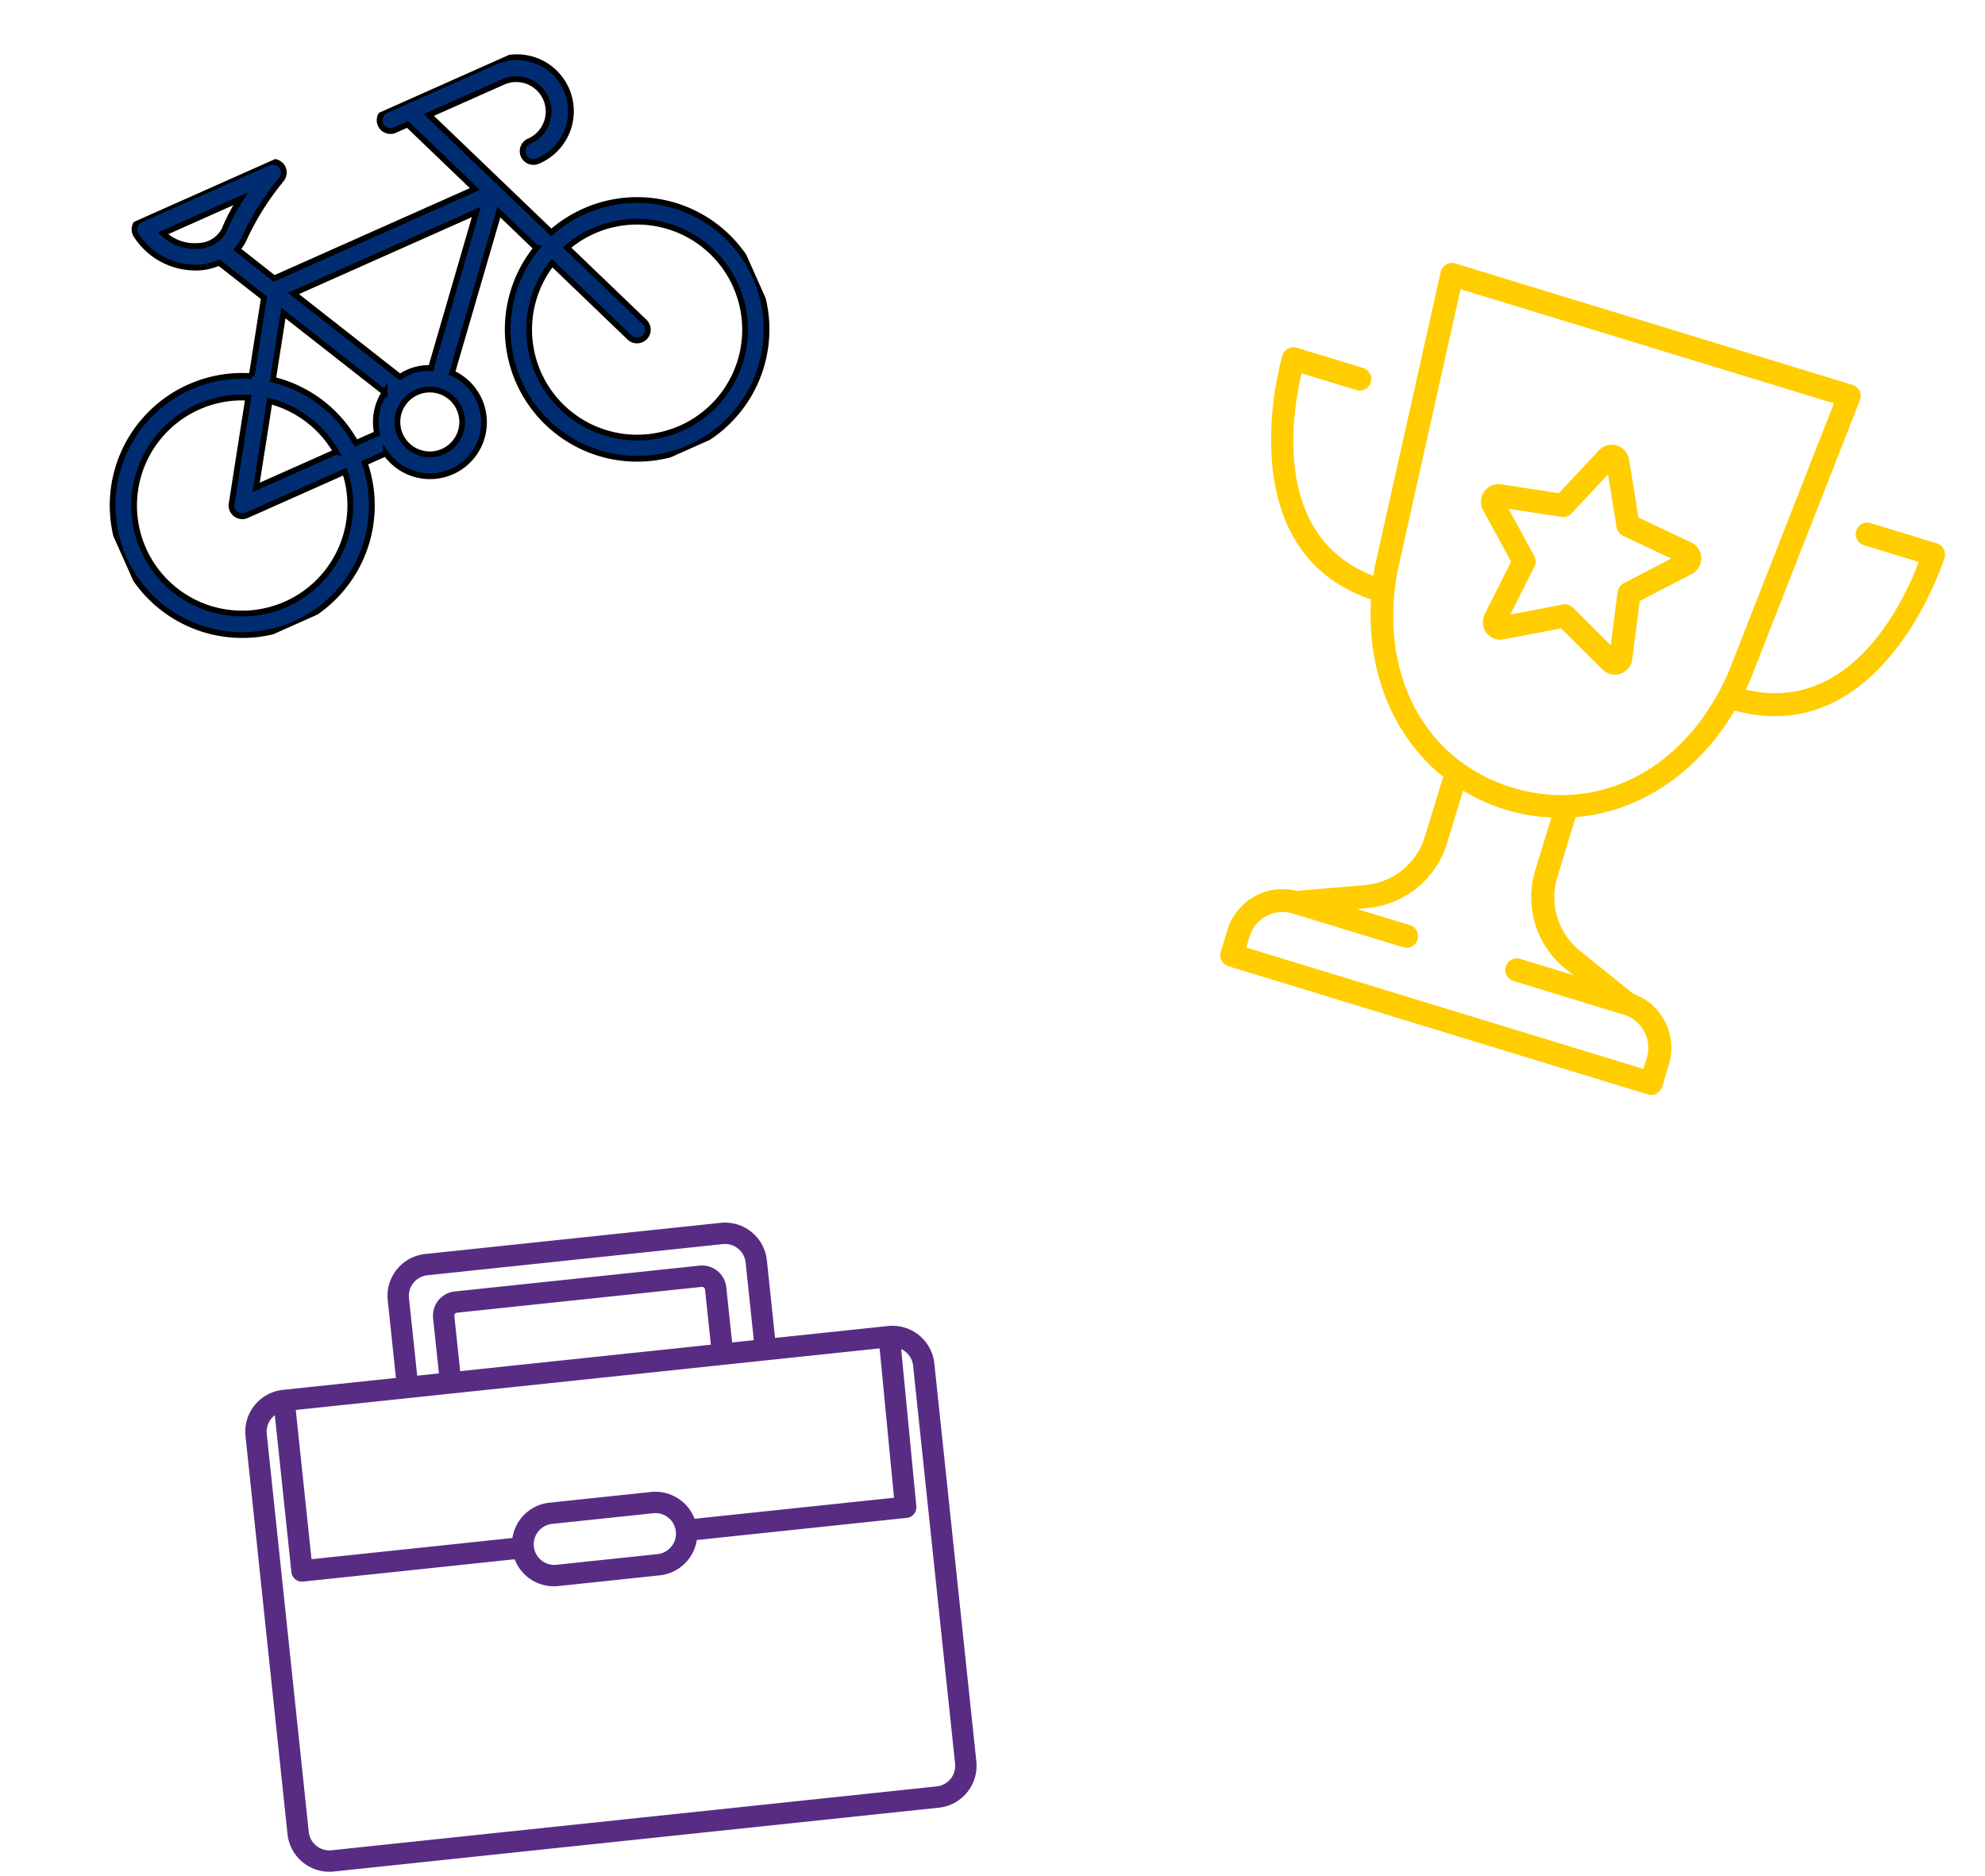<svg xmlns="http://www.w3.org/2000/svg" xmlns:xlink="http://www.w3.org/1999/xlink" width="172.036" height="162.579" viewBox="0 0 172.036 162.579">
  <defs>
    <clipPath id="clip-path">
      <rect id="Rectangle_1178" data-name="Rectangle 1178" width="60" height="37.543" fill="#002d72"/>
    </clipPath>
    <clipPath id="clip-path-2">
      <rect id="Rectangle_1179" data-name="Rectangle 1179" width="60" height="64" fill="#ffcd00"/>
    </clipPath>
    <clipPath id="clip-path-3">
      <rect id="Rectangle_1180" data-name="Rectangle 1180" width="60" height="52.37" fill="#582c83"/>
    </clipPath>
  </defs>
  <g id="Group_1820" data-name="Group 1820" transform="translate(-1273.627 -1006.921)">
    <g id="Group_1584" data-name="Group 1584" transform="matrix(0.914, -0.407, 0.407, 0.914, 1273.627, 1031.325)">
      <g id="Group_1583" data-name="Group 1583" clip-path="url(#clip-path)">
        <path id="Path_601" data-name="Path 601" d="M48.906,15.221a11.192,11.192,0,0,0-3.356.513L40,2.121h7.03a2.807,2.807,0,0,1,0,5.614.936.936,0,1,0,0,1.871,4.679,4.679,0,1,0,0-9.357H36.742a.936.936,0,0,0,0,1.871h1.243l3.05,7.486H22L20.1,6a3.624,3.624,0,0,0,1.021-.692,23.969,23.969,0,0,1,4.942-3.289A.936.936,0,0,0,25.64.25H13.531a.936.936,0,0,0-.918,1.12,6.093,6.093,0,0,0,4.1,4.823,5.244,5.244,0,0,0,1.487.228l2.306,4.355-3.737,5.775a11.228,11.228,0,1,0,5.89,10.835h2.014a4.676,4.676,0,1,0,8.059-4.038c.014-.015.033-.021.046-.037l9.342-11.04,1.7,4.18a11.208,11.208,0,1,0,5.084-1.229M14.793,2.121h7.378a15.586,15.586,0,0,0-2.377,1.867,2.574,2.574,0,0,1-2.538.414,3.951,3.951,0,0,1-2.463-2.281m6.715,10.549,5.218,9.855a4.682,4.682,0,0,0-2.053,2.988H22.659a11.208,11.208,0,0,0-4.325-7.937Zm-.721,12.843H13.2l4.118-6.364a9.347,9.347,0,0,1,3.472,6.364m-9.31,10.293a9.357,9.357,0,1,1,4.267-17.674l-5.053,7.809a.935.935,0,0,0,.786,1.444h9.31a9.37,9.37,0,0,1-9.31,8.421m17.778-6.55a2.807,2.807,0,1,1,2.807-2.807,2.81,2.81,0,0,1-2.807,2.807M31.349,22.1a.877.877,0,0,0-.079.142,4.315,4.315,0,0,0-2.786-.4l-5.49-10.371H40.339Zm17.557,13.7A9.353,9.353,0,0,1,44.53,18.185L48.04,26.8a.934.934,0,0,0,.866.583.923.923,0,0,0,.353-.069.934.934,0,0,0,.514-1.219l-3.511-8.618a9.355,9.355,0,1,1,2.645,18.327" transform="translate(-0.192 -0.192)" fill="#002d72"/>
        <path id="Path_602" data-name="Path 602" d="M48.906,15.221a11.192,11.192,0,0,0-3.356.513L40,2.121h7.03a2.807,2.807,0,0,1,0,5.614.936.936,0,1,0,0,1.871,4.679,4.679,0,1,0,0-9.357H36.742a.936.936,0,0,0,0,1.871h1.243l3.05,7.486H22L20.1,6a3.624,3.624,0,0,0,1.021-.692,23.969,23.969,0,0,1,4.942-3.289A.936.936,0,0,0,25.64.25H13.531a.936.936,0,0,0-.918,1.12,6.093,6.093,0,0,0,4.1,4.823,5.244,5.244,0,0,0,1.487.228l2.306,4.355-3.737,5.775a11.228,11.228,0,1,0,5.89,10.835h2.014a4.676,4.676,0,1,0,8.059-4.038c.014-.015.033-.021.046-.037l9.342-11.04,1.7,4.18a11.208,11.208,0,1,0,5.084-1.229ZM14.793,2.121h7.378a15.586,15.586,0,0,0-2.377,1.867,2.574,2.574,0,0,1-2.538.414A3.951,3.951,0,0,1,14.793,2.121Zm6.715,10.549,5.218,9.855a4.682,4.682,0,0,0-2.053,2.988H22.659a11.208,11.208,0,0,0-4.325-7.937Zm-.721,12.843H13.2l4.118-6.364A9.347,9.347,0,0,1,20.788,25.514Zm-9.31,10.293a9.357,9.357,0,1,1,4.267-17.674l-5.053,7.809a.935.935,0,0,0,.786,1.444h9.31A9.37,9.37,0,0,1,11.478,35.807Zm17.778-6.55a2.807,2.807,0,1,1,2.807-2.807A2.81,2.81,0,0,1,29.257,29.257ZM31.349,22.1a.877.877,0,0,0-.079.142,4.315,4.315,0,0,0-2.786-.4l-5.49-10.371H40.339Zm17.557,13.7A9.353,9.353,0,0,1,44.53,18.185L48.04,26.8a.934.934,0,0,0,.866.583.923.923,0,0,0,.353-.069.934.934,0,0,0,.514-1.219l-3.511-8.618a9.355,9.355,0,1,1,2.645,18.327Z" transform="translate(-0.192 -0.192)" fill="#002d72" stroke="#000" stroke-width="0.5"/>
      </g>
    </g>
    <g id="Group_1586" data-name="Group 1586" transform="translate(1388.285 1026.25) rotate(17)">
      <g id="Group_1585" data-name="Group 1585" clip-path="url(#clip-path-2)">
        <path id="Path_603" data-name="Path 603" d="M46.477,29.981C59.834,29.568,60,12.177,60,12a1,1,0,0,0-1-1H53a1,1,0,0,0,0,2h4.964c-.209,3.428-1.625,14.342-11.1,14.97.043-.287.1-.567.129-.859l0-.033,2-26A1,1,0,0,0,48,0H12a1,1,0,0,0-1,1.077l2,26.033c.032.292.087.572.129.859C3.68,27.341,2.252,16.429,2.038,13H7a1,1,0,1,0,0-2H1a1,1,0,0,0-1,1c0,.177.166,17.568,13.523,17.981,1.483,6.164,5.362,10.839,10.5,12.881A.97.97,0,0,0,24,43v5.261a5.97,5.97,0,0,1-3.772,5.57l-5.487,2.195A4.994,4.994,0,0,0,10,61v2a1,1,0,0,0,1,1H49a1,1,0,0,0,1-1V61a4.994,4.994,0,0,0-4.742-4.974l-5.487-2.195A5.97,5.97,0,0,1,36,48.261V43a.959.959,0,0,0-.028-.138c5.143-2.042,9.022-6.717,10.5-12.881M39.029,55.688l.779.312H35a1,1,0,0,0,0,2H45a3,3,0,0,1,3,3v1H12V61a3,3,0,0,1,3-3H25a1,1,0,0,0,0-2H20.192l.779-.312A7.961,7.961,0,0,0,26,48.261V43.49a15.948,15.948,0,0,0,8,0v4.77a7.961,7.961,0,0,0,5.029,7.428M30,42c-7.972,0-14-6.072-15-15.077L13.08,2H46.92L45,26.906C43.994,35.936,37.967,42,30,42" fill="#ffcd00"/>
        <path id="Path_604" data-name="Path 604" d="M100.128,50.837l-5-.732L92.886,45.54a1.52,1.52,0,0,0-2.731,0l-2.239,4.565-5,.732a1.526,1.526,0,0,0-.845,2.6l3.625,3.555-.855,5.023a1.522,1.522,0,0,0,2.21,1.605l4.474-2.367,4.475,2.368a1.526,1.526,0,0,0,.711.177,1.527,1.527,0,0,0,1.5-1.783l-.855-5.023,3.625-3.555a1.526,1.526,0,0,0-.845-2.6M95.575,55.93a1,1,0,0,0-.285.882l.78,4.585-4.082-2.16a1,1,0,0,0-.935,0L86.97,61.4l.78-4.585a1,1,0,0,0-.285-.882L84.15,52.677l4.576-.669a1,1,0,0,0,.753-.549L91.52,47.3l2.041,4.161a1,1,0,0,0,.753.549l4.576.669Z" transform="translate(-61.52 -33.688)" fill="#ffcd00"/>
      </g>
    </g>
    <g id="Group_1588" data-name="Group 1588" transform="matrix(0.995, -0.105, 0.105, 0.995, 1293.428, 1117.416)">
      <g id="Group_1587" data-name="Group 1587" clip-path="url(#clip-path-3)">
        <path id="Path_605" data-name="Path 605" d="M56.375,10.411H46.512V3.643A3.647,3.647,0,0,0,42.869,0H17.131a3.647,3.647,0,0,0-3.643,3.643V10.41H3.641A3.647,3.647,0,0,0,0,14.053V48.727A3.647,3.647,0,0,0,3.643,52.37H56.357A3.647,3.647,0,0,0,60,48.727V14.053a3.647,3.647,0,0,0-3.625-3.642M37.933,25.26a3.635,3.635,0,0,0-3.508-2.706h-8.85a3.633,3.633,0,0,0-3.508,2.706H4.568v-13H55.424l-.117,13Zm-1.727.926a1.788,1.788,0,0,1-1.781,1.781h-8.85a1.781,1.781,0,0,1,0-3.561h8.85a1.783,1.783,0,0,1,1.781,1.781M40.92,10.41H19.083V5.6a.258.258,0,0,1,.254-.254H40.665a.258.258,0,0,1,.254.254ZM15.339,3.643a1.794,1.794,0,0,1,1.792-1.792H42.869a1.794,1.794,0,0,1,1.792,1.792V10.41h-1.89V5.6a2.108,2.108,0,0,0-2.105-2.105H19.337A2.108,2.108,0,0,0,17.232,5.6V10.41H15.339ZM58.149,48.727a1.794,1.794,0,0,1-1.792,1.792H3.643a1.794,1.794,0,0,1-1.792-1.792V14.053a1.79,1.79,0,0,1,.866-1.531V26.185a.926.926,0,0,0,.926.926H22.067a3.635,3.635,0,0,0,3.508,2.706h8.85a3.634,3.634,0,0,0,3.508-2.706H56.225a.925.925,0,0,0,.926-.917l.123-13.677a1.79,1.79,0,0,1,.876,1.537Z" fill="#582c83"/>
      </g>
    </g>
  </g>
</svg>
